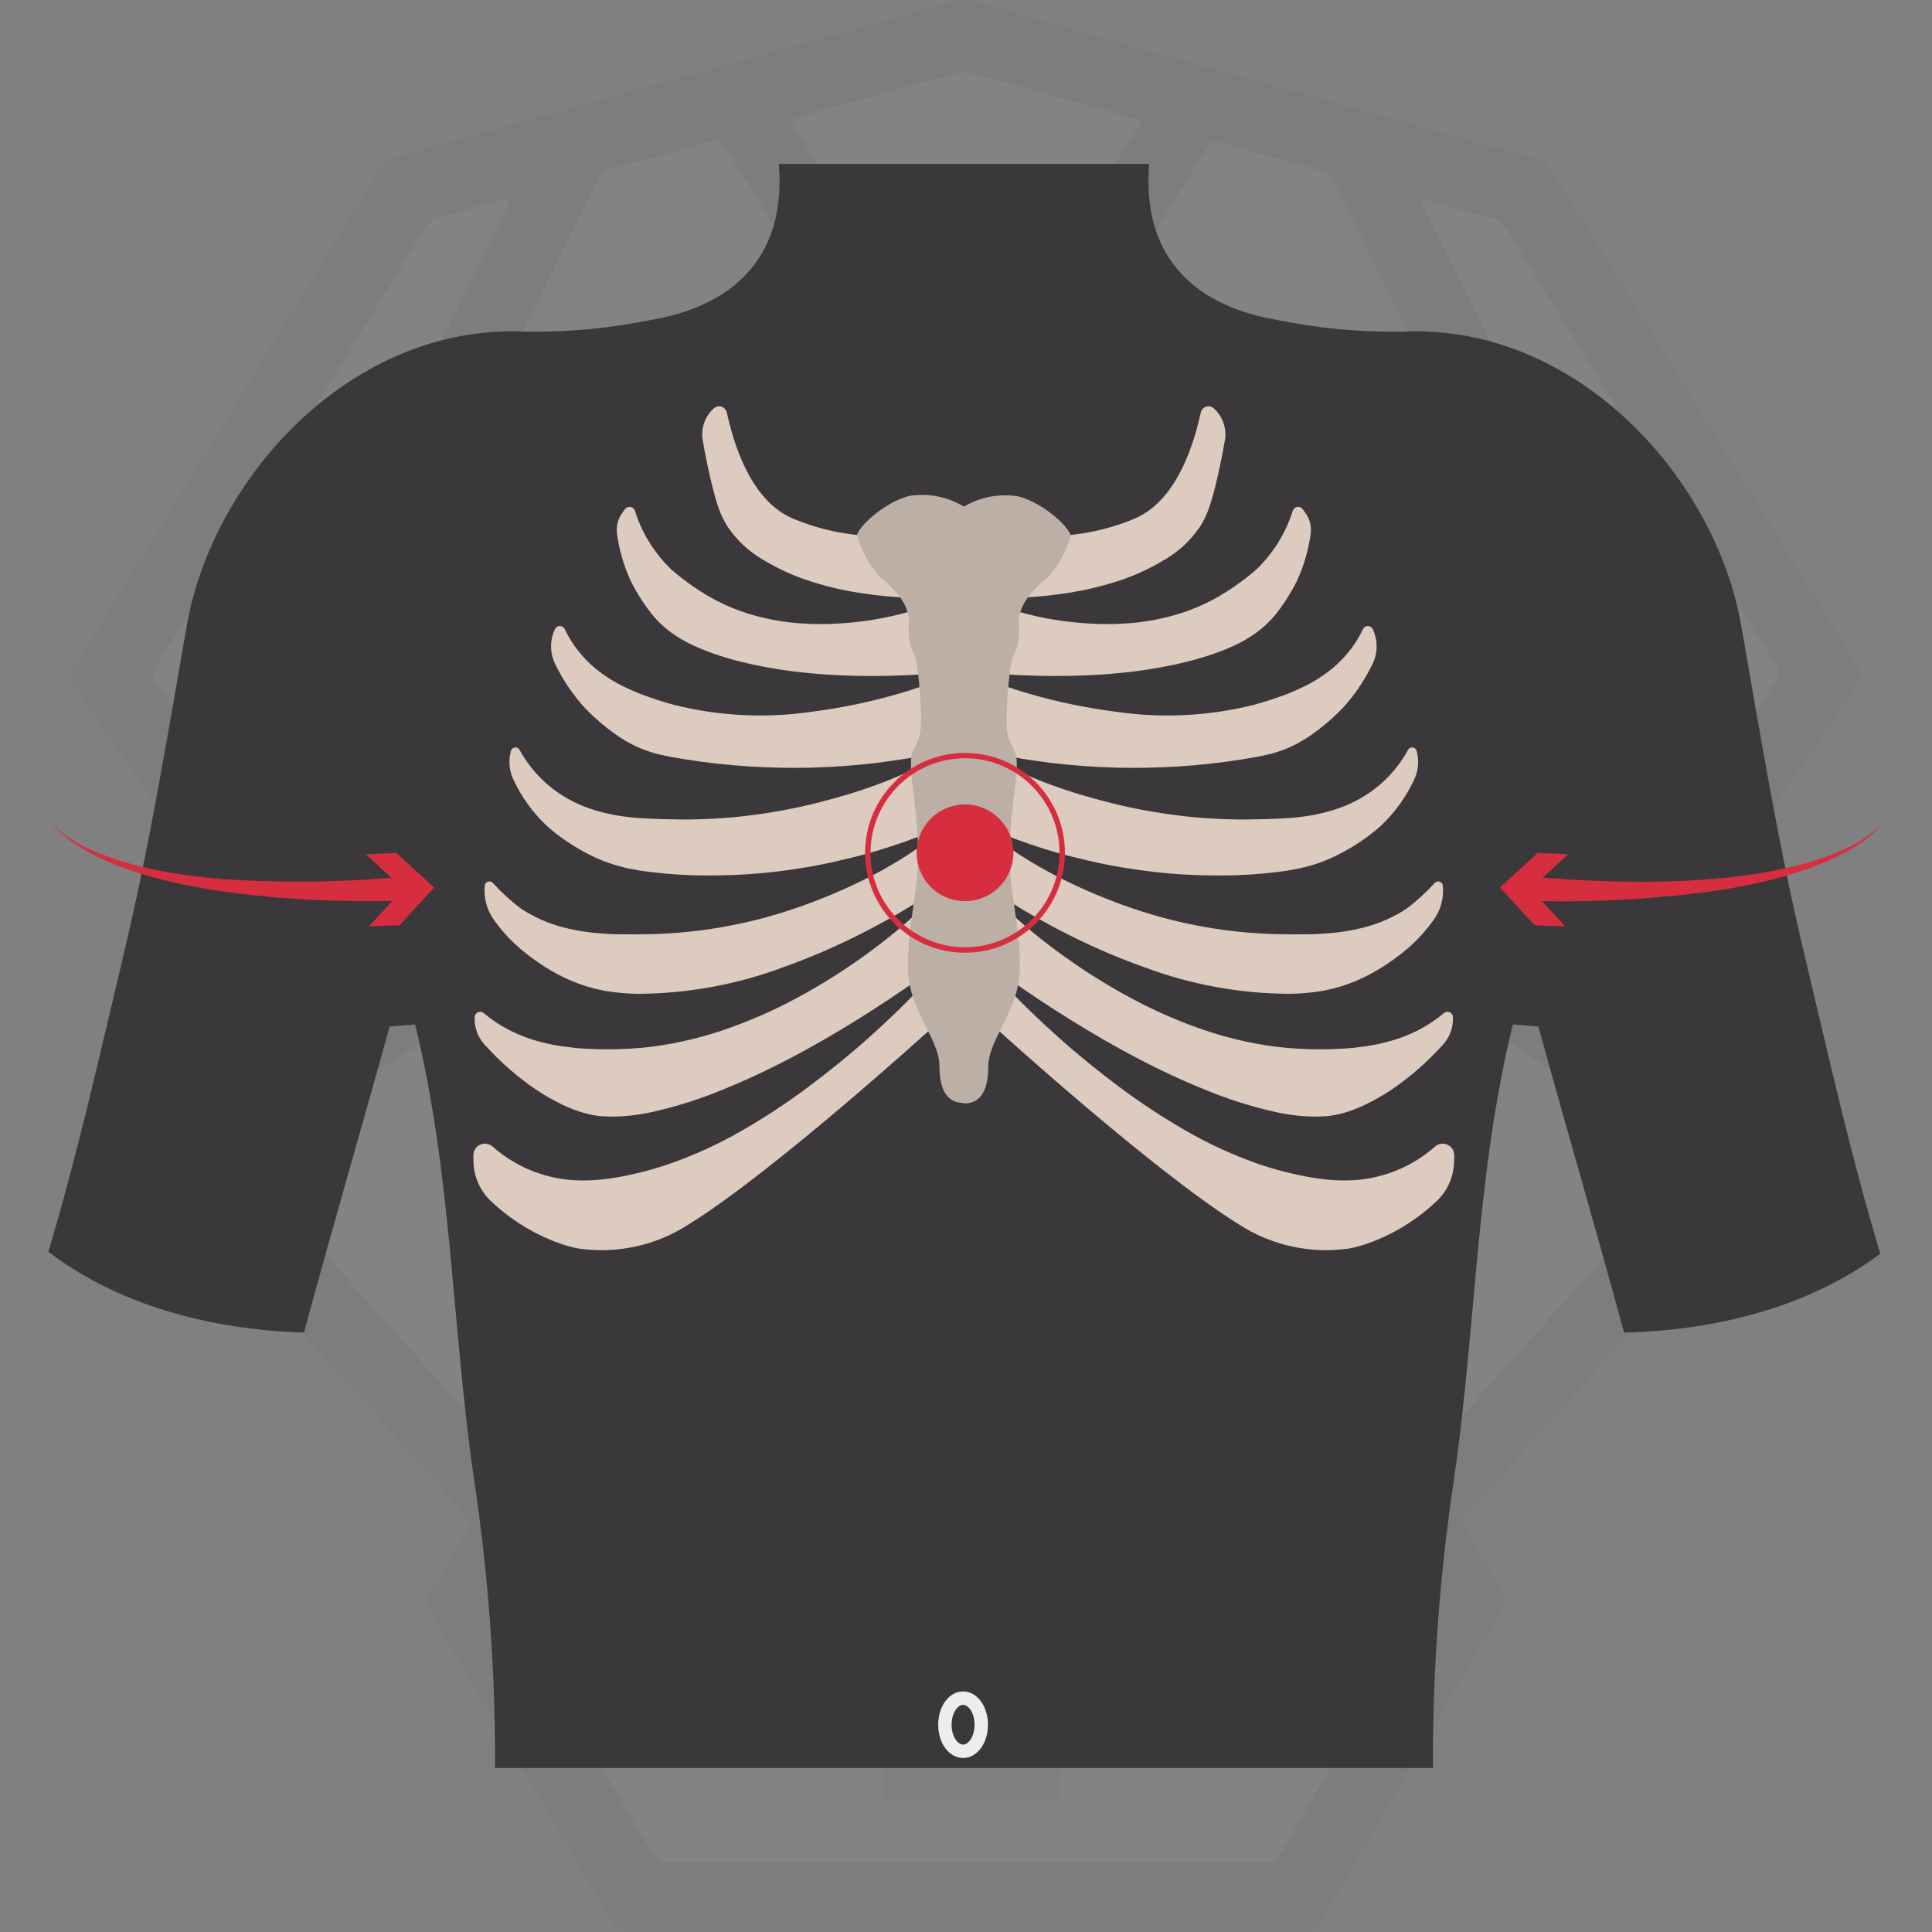 <?xml version="1.0" encoding="UTF-8"?><svg id="Layer_1" xmlns="http://www.w3.org/2000/svg" viewBox="0 0 1000 1000"><rect x="0" y="0" width="1000" height="1000" fill="#808080" stroke="none"/><defs><style>.cls-1{fill:#fff;}.cls-2{fill:#3a383a;}.cls-3{fill:#bcb0a6;}.cls-4{fill:#dccbbe;}.cls-5{fill:#333;}.cls-6{opacity:.03;}.cls-7{fill:#979593;}.cls-8{fill:#d72e3f;}.cls-9{fill:#ededed;}</style></defs><g class="cls-6"><path class="cls-5" d="M500.188,999.897c-58.275,.002-116.551-.047-174.826,.103-4.239,.011-6.445-1.361-8.557-4.986-31.178-53.51-62.485-106.946-93.909-160.312-2.213-3.759-2.514-6.54-.129-10.381,6.625-10.667,12.787-21.62,19.109-32.475,2.304-3.956,2.292-3.99-.881-7.537-37.682-42.129-75.369-84.253-113.056-126.378-12.679-14.172-25.304-28.393-38.093-42.465-2.158-2.374-2.53-4.366-1.592-7.44,12.161-39.857,24.128-79.773,36.275-119.634,1.061-3.48,.844-6.12-1.278-9.22-28.58-41.748-56.989-83.613-85.578-125.356-1.911-2.79-1.741-4.621-.07-7.338,53.004-86.192,105.947-172.421,158.791-258.711,2.177-3.555,4.791-5.412,8.772-6.515,41.828-11.59,83.588-23.426,125.4-35.076C385.134,30.973,439.735,15.892,494.304,.693c3.308-.921,6.389-.927,9.69,.003,52.515,14.792,104.972,29.797,157.601,44.173,44.898,12.264,89.565,25.347,134.502,37.462,3.064,.826,5.071,2.448,6.755,5.182,45.845,74.415,91.773,148.779,137.686,223.152,7.331,11.876,14.599,23.792,22.033,35.604,1.496,2.377,1.57,3.957-.124,6.444-28.584,41.957-56.991,84.035-85.563,126.002-2.118,3.111-2.234,5.784-1.191,9.23,11.829,39.047,23.421,78.167,35.381,117.174,1.56,5.089,1.011,8.356-2.642,12.415-49.254,54.717-98.31,109.612-147.372,164.502-5.158,5.771-5.558,3.993-1.229,11.363,6.009,10.228,11.935,20.508,18.151,30.609,1.812,2.944,1.747,5.102,.023,8.069-25.422,43.739-50.715,87.552-76.042,131.346-6.113,10.571-12.426,21.034-18.253,31.76-2.073,3.817-4.597,4.803-8.696,4.794-58.275-.12-116.551-.082-174.826-.08Z"/><path class="cls-1" d="M499.284,311.355c-32.103,0-64.205-.024-96.308,.013-11.861,.014-23.721,.157-35.582,.268-4.858,.045-4.909,.076-4.948,4.975-.073,9.073,.055,18.15-.191,27.218-.081,2.977,.927,4.81,3.214,6.57,13.826,10.635,27.557,21.394,41.321,32.111,23.945,18.645,47.868,37.318,71.872,55.888,2.44,1.888,3.605,3.872,3.473,7.009-.248,5.924-.293,11.867-.119,17.793,.092,3.12-1.057,5.113-3.453,7.044-21.591,17.403-43.09,34.921-64.615,52.405-17.87,14.515-35.743,29.027-53.608,43.55q-4.702,3.822-7.726-1.676c-15.625-28.435-31.176-56.912-46.943-85.268-2.486-4.472-3.399-8.873-3.174-13.925,1.701-38.166,3.232-76.34,4.804-114.512,.136-3.312,.384-6.639,.213-9.94-.209-4.022,1.207-6.661,4.592-9.118,22.445-16.294,44.709-32.839,67.036-49.297,22.747-16.768,45.46-33.582,68.295-50.23,2.994-2.183,4.133-4.492,4.155-8.195,.171-28.438,.491-56.875,.965-85.309,.079-4.74-1.002-8.714-3.562-12.733-12.557-19.716-24.876-39.585-37.269-59.406-2.924-4.676-2.876-4.846,2.076-6.217,27.382-7.583,54.774-15.129,82.146-22.747,2.285-.636,4.364-.563,6.641,.077,27.186,7.643,54.394,15.204,81.595,22.791,1.51,.421,3.037,.808,4.5,1.361,1.336,.505,1.927,1.468,1.087,2.876-.715,1.198-1.429,2.398-2.165,3.583-12.523,20.151-25.022,40.317-37.613,60.425-1.551,2.478-2.186,4.932-2.155,7.857,.294,27.742,.478,55.485,.663,83.228,.056,8.368,.028,8.349,6.955,13.532,43.999,32.917,87.962,65.88,132.04,98.69,3.436,2.557,4.89,5.317,5.051,9.529,1.129,29.462,2.441,58.917,3.72,88.373,.56,12.895,1.144,25.79,1.804,38.68,.148,2.886-.454,5.413-1.862,7.966-16.26,29.48-32.434,59.006-48.642,88.514-2.703,4.921-2.719,4.893-7.058,1.377-38.756-31.403-77.516-62.802-116.274-94.202-.948-.768-1.813-1.673-2.848-2.295-2.893-1.74-3.693-4.234-3.536-7.516,.275-5.747,.377-11.519,.166-17.267-.123-3.361,1.161-5.405,3.75-7.407,29.53-22.834,58.976-45.776,88.443-68.69,7.849-6.103,15.635-12.289,23.578-18.267,2.354-1.772,3.207-3.726,3.142-6.629-.212-9.419-.157-18.843-.234-28.265-.039-4.743-.068-4.788-4.996-4.792-26.345-.016-52.69-.008-79.035-.008-17.795,0-35.589,0-53.384,0,0,.07,0,.14,0,.21Z"/><path class="cls-1" d="M500.194,964.035c-51.301,0-102.602-.06-153.903,.106-4.464,.015-6.836-1.528-9.01-5.263-24.22-41.619-48.557-83.171-73.006-124.655-2.029-3.443-2.136-5.982-.074-9.484,24.515-41.648,48.91-83.368,73.181-125.159,2.194-3.778,4.633-5.19,9.051-5.182,53.22,.093,106.44-.003,159.659-.103,44.319-.084,88.638-.232,132.958-.37,5.233-.016,10.478,.045,15.694-.291,3.456-.222,5.317,1.111,7.034,4.058,13.349,22.915,26.878,45.724,40.341,68.572,11.338,19.24,22.581,38.536,34.074,57.682,1.9,3.165,1.838,5.454,.021,8.579-24.555,42.231-49.026,84.511-73.365,126.867-2.006,3.49-4.202,4.747-8.23,4.736-51.475-.14-102.951-.092-154.426-.092Z"/><path class="cls-1" d="M848.708,522.957c2.205,7.351,4.352,14.508,6.499,21.666,5.358,17.868,10.614,35.769,16.159,53.579,1.121,3.602,.672,6.022-1.877,8.859-41.387,46.065-82.663,92.229-123.966,138.369-2.094,2.339-4.201,4.666-6.311,6.991-1.377,1.517-2.607,1.529-3.699-.346-1.58-2.713-3.205-5.4-4.798-8.105-16.024-27.205-32.098-54.38-47.997-81.658-1.897-3.255-3.968-4.494-7.793-4.48-52.861,.188-105.722,.167-158.583,.263-63.501,.115-127.002,.334-190.503,.347-4.369,0-6.814,1.306-9.036,5.16-16.646,28.861-33.546,57.575-50.387,86.322-.866,1.479-1.496,3.164-2.979,4.203-1.983-.392-2.874-1.997-3.998-3.252-43.177-48.208-86.319-96.446-129.552-144.603-2.057-2.292-2.29-4.227-1.426-7.043,7.362-24,14.58-48.044,21.841-72.075,.101-.334,.212-.665,.315-.998,.303-.974,.244-2.272,1.409-2.627,1.582-.481,2.03,1.03,2.67,1.966,7.191,10.511,14.348,21.045,21.514,31.573,.884,1.298,1.802,2.574,2.642,3.9,1.165,1.839,2.462,2.066,4.337,.853,6.151-3.978,12.384-7.829,18.578-11.741,23.595-14.905,47.187-29.814,70.78-44.722,.147-.093,.296-.184,.444-.277,4.4-2.74,4.429-2.756,6.934,1.802,15.206,27.667,30.398,55.343,45.595,83.015,5.626,10.244,11.244,20.491,16.884,30.728,2.428,4.407,2.467,4.419,6.247,1.354,12.057-9.777,24.194-19.457,36.08-29.438,3.141-2.637,5.659-2.836,9.355-1.276,33.092,13.962,66.297,27.657,99.386,41.627,4.36,1.841,8.062,1.824,12.403,.004,33.286-13.951,66.683-27.636,99.958-41.615,4.096-1.721,6.878-1.315,10.262,1.523,11.757,9.863,23.778,19.411,35.708,29.068,3.907,3.162,3.938,3.158,6.313-1.171,20.137-36.701,40.271-73.403,60.395-110.111q4.608-8.406,12.888-3.109c27.875,17.921,55.741,35.858,83.609,53.79,.44,.283,.917,.532,1.294,.885,2.197,2.056,3.658,1.091,4.92-1.102,.607-1.055,1.36-2.027,2.045-3.038,7.043-10.4,14.07-20.811,21.149-31.186,.942-1.381,1.512-3.198,4.293-3.873Z"/><path class="cls-1" d="M263.941,104.15c-.583,1.248-1.216,2.677-1.91,4.076-13.954,28.119-27.918,56.233-41.874,84.351-7.442,14.995-14.83,30.017-22.347,44.974-1.382,2.751-1.983,5.468-1.77,8.531,2.236,32.185,4.441,64.371,6.59,96.562,1.162,17.399,2.153,34.809,3.303,52.208,1.576,23.84,3.258,47.672,4.839,71.512,.669,10.092,1.12,20.199,1.838,30.287,.197,2.764-.524,4.556-2.995,6.001-4.966,2.904-9.753,6.111-14.637,9.157-4.183,2.608-4.244,2.619-6.954-1.329-6.317-9.204-12.587-18.441-18.87-27.668-29.356-43.108-58.673-86.244-88.143-129.274-2.221-3.244-2.205-5.495-.173-8.795,46.451-75.455,92.807-150.97,139.08-226.534,1.98-3.233,4.345-5.054,7.967-6.006,11.124-2.925,22.175-6.126,33.251-9.231,1.167-.327,2.413-1.025,2.803,1.18Z"/><path class="cls-1" d="M736.114,103.966c1.185-.945,2.374-.379,3.513-.061,11.248,3.137,22.464,6.396,33.749,9.396,3.219,.856,4.893,2.93,6.5,5.537,28.37,46.027,56.789,92.024,85.197,138.027,17.87,28.938,35.673,57.917,53.691,86.762,2.266,3.628,2.295,6.121-.154,9.717-35.538,52.187-70.914,104.484-106.328,156.756-.489,.722-.969,1.45-1.463,2.168-1.086,1.577-2.379,1.821-4.009,.75-5.831-3.83-11.664-7.657-17.545-11.409-2.234-1.425-1.877-3.473-1.737-5.577,.892-13.396,1.771-26.793,2.622-40.192,1.227-19.32,2.381-38.644,3.648-57.961,2.477-37.757,5.009-75.51,7.525-113.265,.835-12.525,1.653-25.052,2.559-37.572,.22-3.039-.273-5.76-1.66-8.54-21.559-43.223-43.04-86.485-64.499-129.759-.74-1.492-2.107-2.857-1.608-4.778Z"/><path class="cls-1" d="M414.914,210.311c-.755,2.181-2.459,2.895-3.826,3.903-44.637,32.924-89.257,65.87-133.998,98.651-3.496,2.562-4.729,5.274-4.872,9.498-1.049,31.029-2.355,62.049-3.575,93.072-.604,15.34-1.343,30.677-1.696,46.023-.088,3.807-1.334,6.058-4.592,7.87-4.697,2.613-9.153,5.66-13.501,8.389-1.789-.962-1.501-2.291-1.577-3.456-.912-14.097-1.766-28.197-2.716-42.292-1.561-23.137-3.222-46.268-4.764-69.406-1.23-18.447-2.306-36.904-3.524-55.352-1.194-18.095-2.469-36.185-3.739-54.276-.187-2.669,.236-5.084,1.463-7.547,25.118-50.417,50.2-100.852,75.155-151.35,1.859-3.762,4.226-5.775,8.33-6.86,16.85-4.454,33.599-9.29,50.385-13.985,4.687-1.311,4.713-1.327,7.169,2.596,13.144,20.994,26.256,42.008,39.437,62.978,1.353,2.152,2.047,4.308,1.996,6.867-.133,6.628-.063,13.259-.121,19.889-.042,4.768-.058,4.817-4.378,6.452-16.956,6.416-33.928,12.788-50.887,19.197-30.494,11.523-60.982,23.06-91.473,34.591-.652,.247-1.29,.555-1.962,.718-2.797,.678-2.973,2.291-2.026,4.708,2.862,7.305,5.586,14.663,8.346,22.008,3.089,8.221,3.068,8.192,11.355,5.065,41.427-15.63,82.858-31.252,124.309-46.821,1.56-.586,3.091-1.687,5.284-1.131Z"/><path class="cls-1" d="M586.813,211.525c2.892-.717,4.408,.381,5.99,.976,41.621,15.641,83.228,31.321,124.836,46.996,.326,.123,.638,.285,.966,.403,3.901,1.398,3.928,1.407,5.543-2.727,1.65-4.224,3.246-8.468,4.852-12.709,1.543-4.078,3.071-8.161,4.6-12.244,1.644-4.39,1.656-4.432-2.98-6.192-19.888-7.551-39.783-15.082-59.68-22.608-27.397-10.363-54.801-20.71-82.196-31.079-4.671-1.768-4.712-1.803-4.803-6.694-.119-6.455-.088-12.913-.237-19.368-.054-2.361,.502-4.41,1.754-6.418,13.2-21.171,26.34-42.38,39.529-63.558,2.233-3.586,2.32-3.61,6.817-2.37,17.478,4.821,34.921,9.772,52.436,14.455,2.886,.772,4.428,2.281,5.658,4.783,8.7,17.687,17.468,35.34,26.236,52.994,16.139,32.495,32.163,65.048,48.57,97.406,2.654,5.234,2.713,10.271,2.352,15.666-1.26,18.794-2.498,37.59-3.75,56.385-1.647,24.715-3.329,49.428-4.939,74.146-1.191,18.276-2.265,36.559-3.442,54.836-.628,9.748-1.334,19.492-2.067,29.233-.277,3.677-.875,3.988-4.058,2.046-4.02-2.453-7.905-5.13-11.94-7.557-2.339-1.407-3.227-3.226-3.333-5.98-.939-24.583-2-49.162-3.065-73.741-.974-22.485-2.085-44.966-2.913-67.456-.137-3.718-2.061-5.573-4.68-7.529-43.749-32.676-87.461-65.402-131.173-98.128-1.495-1.12-2.905-2.354-4.885-3.966Z"/><path class="cls-1" d="M578.224,563.304c-1.331,1.547-3.269,1.967-5.008,2.688-23.005,9.531-46.047,18.972-69.016,28.585-3.123,1.307-5.742,1.376-8.897,.044-22.941-9.685-45.958-19.189-68.943-28.769-1.428-.595-3.014-.942-4.161-2.29-.139-1.623,1.243-2.268,2.25-3.086,24.067-19.553,48.143-39.095,72.238-58.614,3.452-2.796,3.52-2.763,7.049,.093,23.694,19.18,47.384,38.366,71.053,57.577,1.312,1.065,3.021,1.841,3.436,3.772Z"/><path class="cls-7" d="M502.629,730.102c13.604,0,27.208-.02,40.811,.009,4.861,.011,4.922,.065,4.925,4.956,.009,15.176-.032,30.351-.053,45.527-.002,1.221-.019,2.442,.005,3.663,.089,4.661,.093,4.739,4.644,4.753,11.336,.034,22.673-.008,34.009-.022,7.848-.01,15.697-.068,23.545-.017,4.486,.029,4.791,.292,4.801,4.746,.06,24.944,.075,49.888,.06,74.831-.003,4.218-.105,4.296-4.503,4.31-17.964,.057-35.928,.063-53.891,.087-1.395,.002-2.791-.026-4.186,.008-4.35,.105-4.436,.114-4.46,4.389-.052,8.896-.004,17.792,.005,26.688,.009,7.849,.067,15.699,.016,23.548-.029,4.513-.247,4.753-4.761,4.766-16.743,.046-33.486,.021-50.229,.021-10.639,0-21.278,.032-31.916-.017-4.751-.022-5.019-.281-5.023-5.065-.015-15.699,.037-31.398,.059-47.096,.002-1.395-.012-2.791-.045-4.186-.044-1.872-.987-2.922-2.885-2.996-1.393-.055-2.789-.057-4.184-.059-17.789-.026-35.579-.047-53.368-.073-1.395-.002-2.79-.042-4.185-.044-1.748-.002-2.517-.915-2.503-2.608,.009-1.046-.024-2.093-.023-3.139,.02-23.897,.041-47.794,.062-71.692,0-.523-.01-1.047,.006-1.57,.135-4.411,.315-4.676,4.884-4.686,17.789-.04,35.579-.015,53.369-.015,1.395,0,2.791,.025,4.186-.008,4.492-.105,4.588-.137,4.593-4.841,.017-15.35-.024-30.7-.043-46.05-.001-1.221-.024-2.443,.006-3.663,.109-4.319,.126-4.424,4.414-4.438,13.952-.046,27.905-.017,41.858-.018Z"/><path class="cls-1" d="M556.375,814.231c9.764,0,19.528-.037,29.292,.017,4.199,.023,4.524,.324,4.562,4.424,.076,8.021,.069,16.043,.007,24.065-.036,4.693-.372,5.026-5.111,5.034-18.308,.034-36.615,.014-54.923,.015-1.22,0-2.443-.047-3.661,.014-3.499,.173-3.887,.46-3.92,3.988-.077,8.195-.044,16.392-.021,24.588,.026,9.066,.072,18.131,.15,27.197,.028,3.222-.039,3.435-3.533,3.518-4.182,.1-8.369,.03-12.553,.031-6.451,.001-12.903,.022-19.354-.008-5.561-.025-5.617-.057-5.627-5.469-.028-15.52,.004-31.04-.018-46.56-.011-7.908,.808-7.291-7.314-7.295-18.133-.009-36.266,.008-54.4-.011-5.394-.006-5.426-.045-5.435-5.571-.012-7.498,.007-14.997,.061-22.495,.038-5.332,.11-5.404,5.718-5.409,18.308-.019,36.615-.007,54.923-.008,7.069,0,6.385,.265,6.385-6.628,0-15.694-.048-31.389-.045-47.083,.001-5.183,.045-5.221,5.184-5.234,10.287-.027,20.574-.032,30.861,.003,4.921,.017,4.976,.068,4.984,4.92,.027,15.52,.008,31.04,.008,46.56,0,1.221-.037,2.443,.011,3.662,.143,3.651,.163,3.757,3.952,3.779,9.938,.057,19.876,.019,29.815,.019v-.061Z"/></g><g id="Groupe_2164"><path id="Tracé_3273" class="cls-2" d="M752.601,765.431c11.543-79.437,11.269-156.873,30.448-235.195l13.206,1.07c14.536,52.869,30.031,105.503,44.346,158.438,30.925-.62,87.276-6.932,132.646-40.831-15.475-51.252-27.149-103.951-39.578-156.083-13.284-55.719-22.525-112.449-32.385-168.905-13.434-76.953-85.541-156.514-175.374-152.249-22.07,.334-44.109-1.756-65.723-6.235-45.259-7.943-69.212-35.757-65.351-80.566h-191.73c3.861,44.809-20.092,72.622-65.338,80.566-21.608,4.468-43.641,6.55-65.703,6.208-89.898-4.291-161.972,75.264-175.406,152.249-9.86,56.488-19.101,113.212-32.379,168.905-12.352,51.832-23.96,104.16-39.278,155.092,44.802,34.185,100.788,40.994,132.346,41.809,14.275-52.915,29.77-105.543,44.306-158.399l13.206-1.07c19.186,78.322,18.912,155.757,30.448,235.195,7.501,49.541,11.151,99.588,10.917,149.693h485.48c-.234-50.105,3.416-100.152,10.917-149.693"/><path id="Tracé_3274" class="cls-4" d="M319.377,276.508c1.188,8.52,3.646,16.814,7.291,24.605,1.577,3.116,3.318,6.147,5.217,9.078,1.93,3.025,4.045,5.928,6.332,8.693,2.689,3.185,5.755,6.032,9.13,8.478,3.789,2.765,7.859,5.121,12.143,7.03,4.467,2.014,9.051,3.756,13.728,5.217,4.741,1.539,9.652,2.83,14.654,3.945,10.216,2.288,20.57,3.909,30.996,4.852,10.584,1.083,21.345,1.448,32.183,1.48,5.422,.022,10.856-.087,16.304-.326,3.326-.111,6.665-.3,9.997-.522l-.822-34.205c-8.89,2.857-17.998,4.984-27.233,6.358-5.328,.756-10.721,1.304-16.18,1.598-5.517,.319-11.047,.319-16.564,0-11.513-.549-22.883-2.792-33.742-6.658-5.694-2.08-11.189-4.666-16.421-7.728-5.415-3.196-10.589-6.784-15.482-10.734-1.259-1.011-2.452-2.041-3.685-3.137-1.252-1.226-2.485-2.485-3.646-3.795-2.295-2.604-4.415-5.358-6.345-8.243-3.675-5.571-6.557-11.627-8.563-17.993v-.059c-.478-1.56-2.13-2.437-3.69-1.959-.614,.188-1.15,.571-1.527,1.092-.491,.683-.985,1.372-1.48,2.067-2.252,3.125-3.174,7.016-2.563,10.819v.059"/><path id="Tracé_3275" class="cls-4" d="M431.317,413.36c-5.641,1.552-11.328,3-17.073,4.245-11.553,2.501-23.245,4.313-35.013,5.426-2.961,.222-5.921,.502-8.895,.652-2.974,.15-5.954,.339-8.934,.385-5.967,.17-11.954,.085-17.96-.072l-9.13-.346c-3.3-.157-6.639-.404-10.017-.867-7.004-.813-13.892-2.425-20.529-4.806-7.007-2.568-13.533-6.296-19.303-11.028-5.812-4.794-10.735-10.573-14.543-17.073-.348-.587-.687-1.176-1.017-1.767-.662-1.161-2.139-1.565-3.3-.904-.564,.322-.975,.856-1.141,1.484l-.039,.137c-1.353,5.012-.832,10.345,1.467,14.999l.039,.072c4.142,8.825,9.909,16.789,17.001,23.477,3.18,2.857,6.553,5.491,10.095,7.884,3.766,2.561,7.686,4.887,11.739,6.965,4.546,2.341,9.304,4.245,14.21,5.687,1.304,.372,2.609,.73,3.913,1.037,.652,.157,1.304,.333,2.002,.483s1.422,.287,2.139,.411l4.298,.783c1.435,.241,2.882,.398,4.33,.6,11.679,1.468,23.447,2.1,35.216,1.891,11.999-.11,23.979-.981,35.868-2.609,6-.809,12.006-1.761,17.986-2.948,5.98-1.187,11.928-2.609,17.895-4.076,5.967-1.467,11.875-3.222,17.751-5.126,5.876-1.904,11.739-3.965,17.432-6.28l1.52,2.543-.939-39.128c-9.809,4.964-19.963,9.216-30.383,12.723-5.498,1.956-11.086,3.574-16.727,5.152"/><path id="Tracé_3276" class="cls-4" d="M419.187,368.532c-23.443,3.316-47.306,2.067-70.275-3.678-6.116-1.652-12.139-3.628-18.045-5.921-2.967-1.174-6.15-2.609-9.208-4.135-3.131-1.631-6.16-3.449-9.071-5.445-6.121-4.227-11.424-9.53-15.651-15.651-1.749-2.548-3.291-5.233-4.611-8.028-.645-1.412-2.313-2.033-3.725-1.388-.614,.281-1.107,.774-1.388,1.388l-.065,.15c-2.695,5.843-2.543,12.602,.411,18.319l.046,.091c4.006,8.163,9.163,15.709,15.312,22.408,2.684,2.774,5.514,5.404,8.478,7.878,3.001,2.536,6.143,4.9,9.41,7.082,3.662,2.431,7.563,4.483,11.641,6.124,2.146,.848,4.402,1.585,6.711,2.243,.548,.163,1.206,.313,1.865,.463l1.956,.45,3.913,.828c21.472,3.908,43.259,5.825,65.084,5.726,11.086,0,22.173-.593,33.344-1.656,5.578-.522,11.152-1.198,16.721-2.028,5.445-.756,10.93-1.722,16.304-2.856l-.854-35.763c-8.171,2.843-16.48,5.217-24.925,7.278-11.003,2.668-22.149,4.708-33.383,6.111"/><path id="Tracé_3277" class="cls-4" d="M363.735,227.852c.724,4.513,1.585,8.869,2.478,13.043,.893,4.174,1.78,8.113,2.726,11.849,.946,3.737,1.956,7.252,3.124,10.558,.569,1.621,1.236,3.207,1.996,4.748,.365,.763,.77,1.5,1.18,2.237,.411,.737,.972,1.741,1.533,2.556,4.736,6.972,11.002,12.772,18.319,16.956,7.912,4.794,16.378,8.606,25.212,11.354,9.398,2.957,19.04,5.076,28.812,6.332,4.976,.717,10.017,1.239,15.097,1.559,4.024,.287,8.106,.456,12.149,.496l-.809-33.729c-21.615,3.731-43.844,1.313-64.151-6.978-20.216-7.982-30.24-32.764-35.216-55.347-.485-2.198-2.66-3.587-4.858-3.102-.713,.157-1.371,.503-1.904,1.002l-.124,.117c-4.477,4.136-6.581,10.242-5.602,16.258v.091"/><path id="Tracé_3278" class="cls-4" d="M479.399,435.943c-10.19,7.373-20.986,13.868-32.275,19.414-11.546,5.736-23.463,10.693-35.672,14.836-24.945,8.539-51.091,13.052-77.455,13.369-3.339,.098-6.684,.046-10.043,.039h-2.524c-.848,0-1.767-.033-2.648-.052-1.774,0-3.567-.117-5.367-.241-3.593-.215-7.252-.567-10.93-1.089-3.745-.566-7.458-1.323-11.125-2.269-7.696-2.024-15.018-5.272-21.684-9.619-5.264-3.976-10.142-8.439-14.569-13.33-.923-.981-2.467-1.027-3.448-.104-.438,.412-.708,.972-.759,1.571v.143c-.558,6.134,1.078,12.267,4.617,17.308,.983,1.383,1.987,2.717,3.013,4.004,3.245,4.082,6.882,7.837,10.858,11.21,3.827,3.249,7.868,6.236,12.097,8.941,4.482,2.895,9.195,5.415,14.093,7.532,5.337,2.264,10.895,3.968,16.584,5.087,5.988,1.071,12.054,1.642,18.136,1.709,25.589-.116,50.956-4.752,74.931-13.695,12.466-4.429,24.66-9.587,36.52-15.449,5.98-2.922,11.882-6.039,17.719-9.306,5.837-3.267,11.634-6.691,17.217-10.304l2.322,2.804c-9.882,9.49-20.442,18.248-31.596,26.203-11.201,8.089-22.926,15.427-35.098,21.964-12.373,6.676-25.291,12.289-38.613,16.78-6.789,2.275-13.699,4.171-20.699,5.68-7.107,1.56-14.306,2.669-21.553,3.319-7.392,.637-14.815,.855-22.231,.652-3.776-.111-7.591-.248-11.445-.652-3.854-.404-7.747-.913-11.654-1.643-3.97-.782-7.89-1.801-11.739-3.052-3.931-1.322-7.754-2.948-11.432-4.865-4.491-2.362-8.713-5.202-12.593-8.472-1.2-1.013-2.994-.862-4.007,.338-.409,.484-.644,1.09-.669,1.723v.143c-.226,5.243,1.653,10.359,5.217,14.21l1.148,1.233c7.696,8.402,16.35,15.872,25.786,22.258,4.143,2.73,8.461,5.185,12.925,7.35,4.335,2.155,8.892,3.83,13.591,4.995,1.213,.267,2.439,.528,3.691,.73,1.296,.216,2.602,.364,3.913,.443,2.84,.184,5.687,.219,8.53,.104,5.943-.305,11.849-1.119,17.653-2.432,12.197-2.792,24.141-6.589,35.711-11.354,11.967-4.858,23.683-10.313,35.105-16.343,11.582-6,22.897-12.645,34.114-19.564,5.608-3.456,11.162-7.019,16.662-10.689,5.524-3.626,10.989-7.395,16.349-11.223l2.439,2.7c-9.13,9.886-18.795,19.121-28.818,28.088-10.023,8.967-20.51,17.438-31.368,25.564-10.953,8.188-22.388,15.71-34.244,22.525-12.18,7.04-25.005,12.901-38.3,17.503-6.955,2.343-14.046,4.262-21.234,5.745-3.665,.789-7.428,1.422-11.269,1.852-1.878,.241-3.913,.443-6.006,.58s-4.141,.183-6.234,.156c-16.954-.076-33.307-6.289-46.035-17.49l-.111-.098c-2.488-2.162-6.256-1.897-8.418,.59-.971,1.117-1.492,2.554-1.462,4.034,.022,1.135,.048,2.267,.078,3.398,.181,7.336,3.141,14.328,8.282,19.564l.085,.085c9.301,8.994,20.242,16.121,32.229,20.992,1.089,.463,2.243,.835,3.372,1.265,1.128,.43,2.224,.809,3.352,1.141,1.128,.333,2.263,.691,3.404,.952,1.141,.261,2.296,.574,3.456,.77,19.952,2.94,40.291-1.49,57.212-12.462,43.817-27.129,124.839-100.743,124.839-100.743l-1.924-97.058Z"/><path id="Tracé_3279" class="cls-4" d="M678.38,276.508c-1.188,8.52-3.646,16.814-7.291,24.605-1.577,3.116-3.318,6.147-5.217,9.078-1.93,3.025-4.045,5.928-6.332,8.693-2.689,3.185-5.755,6.032-9.13,8.478-3.789,2.765-7.859,5.121-12.143,7.03-4.467,2.014-9.051,3.756-13.728,5.217-4.741,1.539-9.652,2.83-14.654,3.945-10.216,2.288-20.57,3.909-30.996,4.852-10.584,1.083-21.345,1.448-32.183,1.48-5.422,.022-10.856-.087-16.304-.326-3.326-.111-6.665-.3-9.997-.522l.815-34.205c8.89,2.857,17.998,4.984,27.233,6.358,5.328,.756,10.721,1.304,16.18,1.598,5.517,.319,11.047,.319,16.564,0,11.513-.549,22.883-2.792,33.742-6.658,5.694-2.08,11.189-4.666,16.421-7.728,5.415-3.196,10.59-6.784,15.482-10.734,1.259-1.011,2.452-2.041,3.685-3.137,1.252-1.226,2.485-2.485,3.645-3.795,2.298-2.604,4.42-5.358,6.352-8.243,3.675-5.571,6.557-11.627,8.563-17.993v-.059c.478-1.56,2.13-2.437,3.69-1.959,.614,.188,1.15,.571,1.527,1.092,.491,.683,.985,1.372,1.48,2.067,2.252,3.125,3.174,7.016,2.563,10.819v.059"/><path id="Tracé_3280" class="cls-4" d="M566.408,413.36c5.641,1.552,11.328,3,17.073,4.245,11.553,2.501,23.245,4.313,35.013,5.426,2.961,.222,5.921,.502,8.895,.652,2.974,.15,5.954,.339,8.934,.385,5.967,.17,11.954,.085,17.96-.072l9.13-.346c3.3-.157,6.639-.404,10.017-.867,7.004-.813,13.892-2.425,20.529-4.806,7.007-2.568,13.532-6.296,19.303-11.028,5.812-4.794,10.735-10.573,14.543-17.073,.348-.587,.685-1.176,1.011-1.767,.662-1.161,2.139-1.565,3.3-.904,.564,.322,.975,.856,1.141,1.484l.039,.137c1.353,5.012,.832,10.345-1.467,14.999l-.033,.072c-4.142,8.825-9.909,16.789-17.001,23.477-3.18,2.857-6.553,5.491-10.095,7.884-3.766,2.561-7.686,4.887-11.738,6.965-4.546,2.341-9.304,4.245-14.21,5.687-1.304,.372-2.609,.73-3.913,1.037-.652,.157-1.304,.333-2.002,.483-.698,.15-1.422,.287-2.139,.411l-4.298,.783c-1.435,.241-2.882,.398-4.33,.6-11.679,1.468-23.447,2.1-35.216,1.891-11.999-.11-23.979-.981-35.868-2.609-5.993-.809-12.006-1.761-17.986-2.948-5.98-1.187-11.928-2.609-17.895-4.076-5.967-1.467-11.876-3.222-17.751-5.126-5.876-1.904-11.738-3.965-17.432-6.28l-1.52,2.543,.939-39.128c9.81,4.964,19.964,9.216,30.383,12.723,5.497,1.956,11.086,3.574,16.727,5.152"/><path id="Tracé_3281" class="cls-4" d="M578.57,368.532c23.443,3.316,47.306,2.067,70.275-3.678,6.116-1.652,12.139-3.628,18.045-5.921,2.967-1.174,6.15-2.609,9.208-4.135,3.131-1.631,6.16-3.449,9.071-5.445,6.121-4.227,11.424-9.53,15.651-15.651,1.749-2.548,3.291-5.233,4.611-8.028,.645-1.412,2.313-2.033,3.725-1.388,.614,.281,1.107,.774,1.388,1.388l.065,.15c2.695,5.843,2.543,12.602-.411,18.319l-.046,.091c-4.006,8.163-9.163,15.709-15.312,22.408-2.684,2.774-5.514,5.404-8.478,7.878-3.001,2.536-6.143,4.9-9.41,7.082-3.662,2.431-7.562,4.483-11.641,6.124-2.146,.848-4.402,1.585-6.71,2.243-.548,.163-1.206,.313-1.865,.463l-1.956,.45-3.913,.828c-21.472,3.908-43.259,5.825-65.084,5.726-11.086,0-22.173-.593-33.344-1.656-5.578-.522-11.152-1.198-16.721-2.028-5.445-.756-10.93-1.722-16.304-2.856l.854-35.763c8.171,2.843,16.48,5.217,24.925,7.278,11.003,2.668,22.148,4.708,33.383,6.111"/><path id="Tracé_3282" class="cls-4" d="M633.989,227.852c-.724,4.513-1.585,8.869-2.478,13.043-.893,4.174-1.78,8.113-2.726,11.849s-1.956,7.252-3.124,10.558c-.569,1.621-1.236,3.207-1.996,4.748-.365,.763-.77,1.5-1.18,2.237s-.972,1.741-1.532,2.556c-4.736,6.972-11.002,12.772-18.319,16.956-7.912,4.794-16.378,8.606-25.212,11.354-9.398,2.957-19.04,5.076-28.812,6.332-4.976,.717-10.017,1.239-15.097,1.559-4.024,.287-8.106,.456-12.149,.496l.809-33.729c21.615,3.731,43.844,1.313,64.151-6.978,20.216-7.982,30.24-32.764,35.216-55.347,.485-2.198,2.66-3.587,4.859-3.102,.713,.157,1.37,.503,1.904,1.002l.124,.117c4.477,4.136,6.581,10.242,5.602,16.258v.091"/><path id="Tracé_3283" class="cls-4" d="M518.332,435.943c10.19,7.373,20.986,13.868,32.275,19.414,11.546,5.736,23.463,10.693,35.672,14.836,24.945,8.539,51.091,13.052,77.455,13.369,3.339,.098,6.684,.046,10.043,.039h2.524c.848,0,1.767-.033,2.648-.052,1.774,0,3.567-.117,5.367-.241,3.593-.215,7.252-.567,10.93-1.089,3.745-.566,7.458-1.323,11.125-2.269,7.696-2.024,15.018-5.272,21.684-9.619,5.264-3.976,10.142-8.439,14.569-13.33,.923-.981,2.467-1.027,3.448-.104,.438,.412,.708,.972,.758,1.571v.143c.558,6.134-1.078,12.267-4.617,17.308-.983,1.383-1.987,2.717-3.013,4.004-3.245,4.082-6.882,7.837-10.858,11.21-3.827,3.249-7.869,6.236-12.097,8.941-4.482,2.895-9.195,5.415-14.093,7.532-5.337,2.264-10.895,3.968-16.584,5.087-5.988,1.071-12.054,1.642-18.136,1.709-25.589-.116-50.956-4.752-74.931-13.695-12.466-4.429-24.66-9.587-36.52-15.449-5.98-2.922-11.882-6.039-17.719-9.306-5.837-3.267-11.634-6.691-17.217-10.304l-2.322,2.804c9.882,9.49,20.442,18.248,31.596,26.203,11.203,8.089,22.93,15.427,35.105,21.964,12.373,6.676,25.291,12.289,38.613,16.78,6.789,2.275,13.7,4.171,20.699,5.68,7.107,1.56,14.306,2.669,21.553,3.319,7.392,.637,14.815,.855,22.231,.652,3.776-.111,7.591-.248,11.445-.652,3.854-.404,7.747-.913,11.654-1.643,3.97-.782,7.89-1.801,11.738-3.052,3.931-1.322,7.754-2.948,11.432-4.865,4.486-2.363,8.704-5.203,12.58-8.472,1.2-1.013,2.994-.862,4.007,.337,.409,.484,.644,1.091,.669,1.723v.143c.226,5.243-1.653,10.359-5.217,14.21l-1.148,1.233c-7.696,8.402-16.35,15.872-25.786,22.258-4.143,2.73-8.461,5.185-12.925,7.35-4.335,2.155-8.892,3.83-13.591,4.995-1.213,.267-2.439,.528-3.691,.73-1.296,.216-2.602,.363-3.913,.443-2.84,.184-5.687,.219-8.53,.104-5.943-.305-11.849-1.119-17.653-2.432-12.197-2.792-24.141-6.589-35.711-11.354-11.967-4.858-23.683-10.313-35.105-16.343-11.582-6-22.897-12.645-34.113-19.564-5.609-3.456-11.163-7.019-16.662-10.689-5.524-3.626-10.989-7.395-16.349-11.223l-2.439,2.7c9.13,9.886,18.795,19.121,28.818,28.088,10.024,8.967,20.51,17.438,31.368,25.564,10.953,8.188,22.388,15.71,34.244,22.525,12.18,7.04,25.005,12.901,38.3,17.503,6.955,2.343,14.046,4.262,21.234,5.745,3.665,.789,7.428,1.422,11.269,1.852,1.878,.241,3.913,.443,6.006,.58,2.093,.137,4.141,.183,6.234,.156,16.954-.076,33.307-6.289,46.035-17.49l.111-.098c2.488-2.162,6.256-1.898,8.418,.59,.971,1.117,1.492,2.554,1.462,4.034-.022,1.135-.048,2.267-.078,3.398-.181,7.336-3.141,14.328-8.282,19.564l-.085,.085c-9.301,8.994-20.242,16.12-32.229,20.992-1.089,.463-2.243,.835-3.372,1.265-1.128,.43-2.224,.809-3.352,1.141-1.128,.333-2.263,.691-3.404,.952-1.141,.261-2.295,.574-3.456,.77-19.952,2.94-40.291-1.49-57.212-12.462-43.817-27.129-124.839-100.743-124.839-100.743l1.93-97.058Z"/><path id="Tracé_3284" class="cls-3" d="M527.351,256.983c-9.803-1.683-19.884,.178-28.44,5.25-8.518-5.199-18.623-7.158-28.466-5.517-13.695,3.691-26.888,16.871-26.888,20.555,2.322,7.51,6.088,14.495,11.086,20.562,3.163,3.163,16.343,12.123,15.814,24.781-.724,6.384,.567,12.835,3.691,18.449,1.611,10.291,2.483,20.685,2.609,31.101,0,15.286-5.269,12.652-5.269,23.197s3.691,26.36,3.691,46.915-5.269,35.32-5.269,57.988,16.343,36.898,16.343,51.663,5.784,18.964,12.625,18.977v.267c6.854,0,12.652-4.219,12.652-18.977s16.343-28.994,16.343-51.663-5.269-37.426-5.269-57.988,3.691-36.376,3.691-46.915-5.269-7.91-5.269-23.197c.126-10.416,.998-20.809,2.609-31.101,3.125-5.614,4.415-12.065,3.691-18.449-.528-12.652,12.652-21.612,15.814-24.781,4.998-6.067,8.764-13.052,11.086-20.562,0-3.691-13.18-16.871-26.888-20.555"/><path id="Tracé_3285" class="cls-8" d="M524.534,441.408c.004,13.834-11.208,25.052-25.042,25.055-13.834,.004-25.052-11.208-25.055-25.042-.004-13.834,11.208-25.052,25.042-25.055h.007c13.831-.004,25.045,11.205,25.049,25.036v.007"/><path id="Tracé_3286" class="cls-8" d="M499.491,392.472c27.013,0,48.911,21.898,48.911,48.911s-21.898,48.911-48.911,48.911-48.911-21.898-48.911-48.911c.047-26.993,21.917-48.864,48.911-48.911m0-2.772c-28.561,0-51.715,23.153-51.715,51.715,0,28.561,23.153,51.715,51.715,51.715s51.715-23.153,51.715-51.715h0c0-28.561-23.154-51.715-51.715-51.715"/><path id="Tracé_3287" class="cls-8" d="M792.714,453.819c48.585,4.141,118.299,5.811,162.924-14.667,7.2-3.296,13.757-7.847,19.362-13.441-5.285,6.006-11.596,11.026-18.638,14.823-34.368,18.423-77.97,22.721-116.44,25.16-16.017,.796-31.916,1.089-48.128,.58l.919-12.456Z"/><path id="Tracé_3288" class="cls-8" d="M810.178,479.519l-17.928-19.466,19.473-17.914-15.873-.652-19.466,17.914,17.914,19.466,15.88,.652Z"/><path id="Tracé_3289" class="cls-8" d="M209.302,466.275c-49.093,1.135-149.569-1.956-183.213-40.563,5.606,5.593,12.162,10.144,19.362,13.441,34.955,15.873,77.95,17.262,115.899,17.177,15.71-.241,31.57-1.004,47.026-2.511l.926,12.456Z"/><path id="Tracé_3290" class="cls-8" d="M190.918,479.519l17.927-19.466-19.479-17.914,15.873-.652,19.466,17.914-17.914,19.466-15.873,.652Z"/><path id="Tracé_3291" class="cls-9" d="M498.487,909.933c-7.219,0-12.88-7.565-12.88-17.223s5.661-17.223,12.88-17.223,12.88,7.565,12.88,17.223-5.654,17.223-12.88,17.223m0-27.507c-2.811,0-5.941,4.226-5.941,10.284s3.13,10.284,5.941,10.284,5.941-4.226,5.941-10.284-3.13-10.284-5.941-10.284"/></g></svg>
